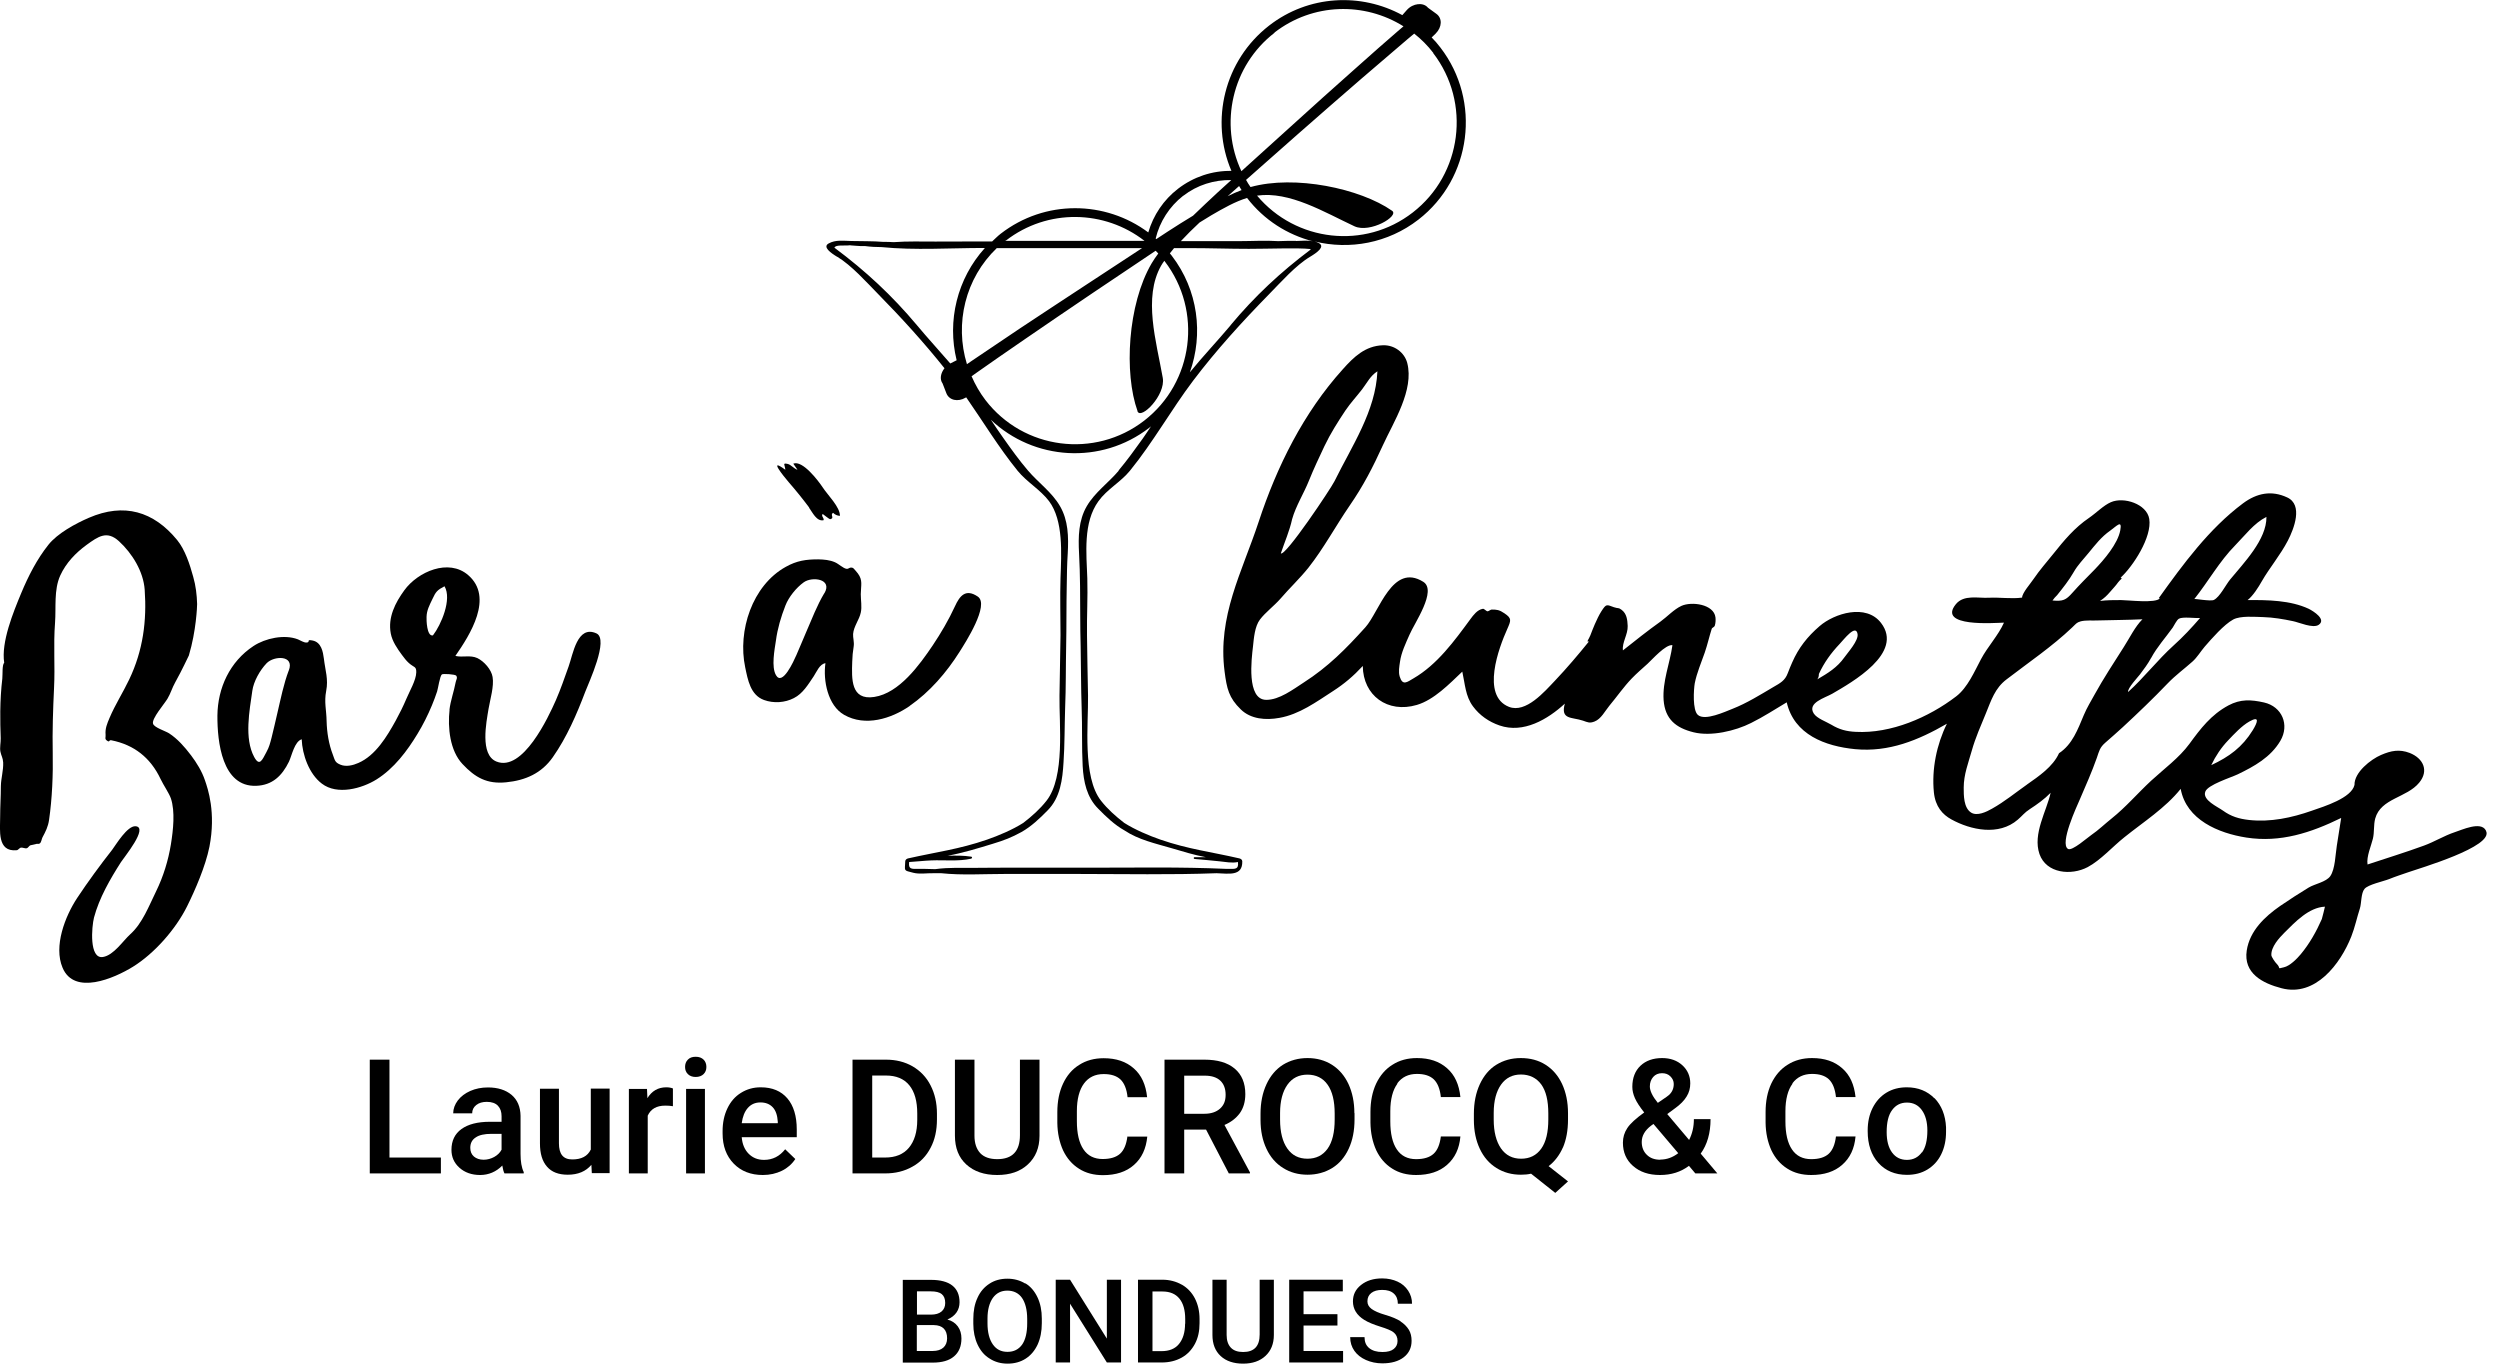 <svg width="132" height="72" viewBox="0 0 132 72" fill="none" xmlns="http://www.w3.org/2000/svg">
<g clip-path="url(#clip0_216_2198)">
<path d="M20.564 55.95H19.524V61.956H23.279V61.118H20.564V55.95Z" fill="black"/>
<path d="M27.485 58.915C27.477 58.439 27.317 58.07 27.011 57.809C26.697 57.548 26.284 57.417 25.764 57.417C25.42 57.417 25.114 57.479 24.831 57.602C24.556 57.724 24.334 57.893 24.174 58.101C24.013 58.316 23.929 58.546 23.929 58.784H24.931C24.931 58.608 25 58.462 25.145 58.346C25.29 58.231 25.474 58.178 25.703 58.178C25.963 58.178 26.162 58.247 26.292 58.385C26.422 58.523 26.483 58.707 26.483 58.938V59.23H25.871C25.214 59.23 24.717 59.36 24.365 59.614C24.013 59.867 23.837 60.236 23.837 60.712C23.837 61.088 23.975 61.403 24.258 61.656C24.541 61.91 24.908 62.04 25.351 62.04C25.795 62.04 26.2 61.871 26.521 61.541C26.552 61.733 26.59 61.871 26.636 61.956H27.653V61.886C27.538 61.648 27.485 61.326 27.485 60.927V58.915ZM26.483 60.704C26.399 60.865 26.261 60.996 26.093 61.088C25.925 61.18 25.734 61.234 25.535 61.234C25.321 61.234 25.152 61.172 25.023 61.065C24.892 60.95 24.831 60.796 24.831 60.604C24.831 60.366 24.923 60.182 25.114 60.059C25.298 59.928 25.581 59.867 25.948 59.867H26.483V60.712V60.704Z" fill="black"/>
<path d="M31.194 60.696C31.026 61.05 30.697 61.218 30.215 61.218C29.733 61.218 29.512 60.934 29.512 60.366V57.486H28.51V60.374C28.51 60.911 28.632 61.318 28.884 61.602C29.129 61.887 29.496 62.025 29.978 62.025C30.521 62.025 30.934 61.848 31.225 61.503L31.248 61.94H32.188V57.479H31.194V60.681V60.696Z" fill="black"/>
<path d="M34.184 57.993L34.161 57.494H33.205V61.956H34.2V58.907C34.36 58.554 34.666 58.377 35.125 58.377C35.263 58.377 35.4 58.385 35.53 58.408V57.471C35.438 57.433 35.324 57.41 35.178 57.41C34.75 57.41 34.414 57.602 34.176 57.993H34.184Z" fill="black"/>
<path d="M37.22 57.494H36.226V61.956H37.22V57.494Z" fill="black"/>
<path d="M36.731 55.797C36.547 55.797 36.41 55.851 36.318 55.95C36.218 56.05 36.172 56.181 36.172 56.334C36.172 56.488 36.218 56.611 36.318 56.711C36.417 56.81 36.555 56.864 36.731 56.864C36.907 56.864 37.052 56.81 37.151 56.711C37.251 56.611 37.297 56.488 37.297 56.334C37.297 56.181 37.251 56.05 37.151 55.95C37.052 55.851 36.914 55.797 36.731 55.797Z" fill="black"/>
<path d="M40.157 57.41C39.775 57.41 39.43 57.51 39.124 57.702C38.811 57.894 38.574 58.17 38.406 58.523C38.237 58.876 38.153 59.276 38.153 59.721V59.844C38.153 60.512 38.352 61.042 38.742 61.441C39.132 61.841 39.645 62.04 40.279 62.04C40.646 62.04 40.983 61.963 41.281 61.818C41.579 61.672 41.816 61.464 41.992 61.196L41.457 60.681C41.166 61.05 40.799 61.242 40.34 61.242C40.012 61.242 39.744 61.134 39.53 60.919C39.316 60.704 39.193 60.412 39.163 60.044H42.069V59.637C42.069 58.93 41.901 58.377 41.572 57.993C41.243 57.609 40.776 57.41 40.172 57.41H40.157ZM41.067 59.306H39.163C39.209 58.961 39.316 58.692 39.484 58.5C39.652 58.308 39.874 58.208 40.149 58.208C40.425 58.208 40.639 58.293 40.799 58.462C40.96 58.631 41.044 58.884 41.067 59.222V59.299V59.306Z" fill="black"/>
<path d="M49.135 60.604C49.364 60.174 49.471 59.675 49.471 59.099V58.799C49.471 58.239 49.357 57.74 49.135 57.31C48.913 56.872 48.592 56.542 48.187 56.304C47.774 56.066 47.307 55.95 46.78 55.95H45.013V61.956H46.734C47.277 61.956 47.751 61.84 48.171 61.602C48.592 61.372 48.913 61.034 49.135 60.604ZM46.734 61.118H46.053V56.788H46.78C47.315 56.788 47.728 56.956 48.011 57.302C48.294 57.648 48.431 58.147 48.431 58.792V59.13C48.431 59.767 48.279 60.258 47.988 60.604C47.697 60.95 47.277 61.118 46.734 61.118Z" fill="black"/>
<path d="M54.274 61.479C54.679 61.103 54.886 60.604 54.886 59.967V55.95H53.853V59.936C53.853 60.781 53.456 61.203 52.653 61.203C52.255 61.203 51.957 61.096 51.758 60.888C51.559 60.673 51.452 60.366 51.452 59.967V55.95H50.42V59.959C50.42 60.612 50.619 61.118 51.024 61.487C51.429 61.856 51.972 62.04 52.653 62.04C53.334 62.04 53.869 61.856 54.274 61.479Z" fill="black"/>
<path d="M59.528 59.998C59.474 60.428 59.344 60.735 59.138 60.919C58.931 61.103 58.626 61.196 58.22 61.196C57.777 61.196 57.432 61.026 57.203 60.681C56.974 60.343 56.859 59.844 56.859 59.199V58.669C56.859 58.032 56.989 57.54 57.234 57.21C57.478 56.88 57.822 56.711 58.274 56.711C58.664 56.711 58.954 56.803 59.161 56.995C59.36 57.187 59.49 57.494 59.535 57.932H60.568C60.499 57.271 60.27 56.765 59.864 56.411C59.459 56.05 58.931 55.874 58.274 55.874C57.784 55.874 57.348 55.989 56.981 56.227C56.607 56.457 56.324 56.795 56.125 57.225C55.926 57.655 55.827 58.154 55.827 58.723V59.283C55.834 59.836 55.941 60.32 56.132 60.742C56.331 61.157 56.607 61.48 56.974 61.71C57.333 61.94 57.754 62.048 58.236 62.048C58.916 62.048 59.467 61.871 59.872 61.51C60.285 61.149 60.514 60.65 60.576 60.013H59.543L59.528 59.998Z" fill="black"/>
<path d="M65.998 61.956V61.902L64.652 59.398C64.996 59.252 65.263 59.045 65.462 58.776C65.653 58.508 65.753 58.17 65.753 57.77C65.753 57.179 65.562 56.734 65.187 56.419C64.812 56.104 64.277 55.95 63.589 55.95H61.486V61.956H62.526V59.644H63.681L64.881 61.956H65.998ZM63.596 58.807H62.526V56.795H63.619C63.979 56.795 64.254 56.887 64.438 57.064C64.621 57.24 64.713 57.486 64.713 57.809C64.713 58.131 64.614 58.362 64.415 58.538C64.216 58.715 63.941 58.807 63.596 58.807Z" fill="black"/>
<path d="M71.511 58.776C71.511 58.193 71.404 57.678 71.198 57.233C70.992 56.795 70.701 56.457 70.326 56.219C69.951 55.981 69.516 55.866 69.034 55.866C68.552 55.866 68.116 55.989 67.741 56.219C67.367 56.457 67.076 56.803 66.87 57.248C66.663 57.694 66.556 58.216 66.556 58.799V59.137C66.556 59.713 66.663 60.22 66.87 60.658C67.076 61.096 67.367 61.433 67.749 61.671C68.131 61.91 68.56 62.025 69.041 62.025C69.523 62.025 69.967 61.902 70.341 61.671C70.716 61.441 71.007 61.096 71.213 60.65C71.42 60.205 71.519 59.69 71.519 59.099V58.769L71.511 58.776ZM70.471 59.107C70.471 59.782 70.349 60.297 70.097 60.65C69.844 61.003 69.493 61.18 69.034 61.18C68.575 61.18 68.223 61.003 67.971 60.642C67.718 60.282 67.588 59.775 67.588 59.114V58.769C67.588 58.124 67.726 57.624 67.978 57.271C68.231 56.918 68.582 56.741 69.034 56.741C69.485 56.741 69.852 56.918 70.097 57.271C70.349 57.624 70.471 58.139 70.471 58.799V59.114V59.107Z" fill="black"/>
<path d="M73.775 57.202C74.02 56.872 74.364 56.703 74.815 56.703C75.205 56.703 75.496 56.795 75.702 56.987C75.901 57.179 76.031 57.486 76.077 57.924H77.109C77.041 57.264 76.811 56.757 76.406 56.404C76.001 56.043 75.473 55.866 74.815 55.866C74.326 55.866 73.89 55.981 73.523 56.219C73.148 56.45 72.865 56.788 72.659 57.218C72.46 57.648 72.36 58.147 72.36 58.715V59.276C72.368 59.828 72.475 60.312 72.666 60.735C72.865 61.149 73.14 61.472 73.507 61.702C73.867 61.932 74.287 62.04 74.769 62.04C75.45 62.04 76.001 61.863 76.406 61.502C76.819 61.142 77.056 60.642 77.109 60.005H76.077C76.023 60.435 75.894 60.742 75.687 60.926C75.481 61.111 75.175 61.203 74.769 61.203C74.326 61.203 73.982 61.034 73.752 60.688C73.523 60.351 73.408 59.852 73.408 59.206V58.676C73.408 58.039 73.538 57.548 73.783 57.218L73.775 57.202Z" fill="black"/>
<path d="M82.524 60.589C82.7 60.174 82.791 59.682 82.791 59.107V58.776C82.791 58.193 82.684 57.678 82.478 57.233C82.272 56.795 81.981 56.457 81.606 56.219C81.231 55.981 80.796 55.866 80.298 55.866C79.801 55.866 79.381 55.989 79.006 56.219C78.631 56.45 78.341 56.803 78.134 57.248C77.928 57.694 77.821 58.216 77.821 58.799V59.137C77.821 59.713 77.928 60.22 78.134 60.658C78.341 61.096 78.631 61.433 79.014 61.671C79.396 61.91 79.824 62.025 80.306 62.025C80.497 62.025 80.673 62.009 80.841 61.971L82.118 62.985L82.791 62.378L81.767 61.572C82.088 61.326 82.34 60.996 82.524 60.581V60.589ZM81.751 59.107C81.751 59.782 81.629 60.297 81.377 60.65C81.124 61.003 80.773 61.18 80.314 61.18C79.855 61.18 79.503 60.996 79.251 60.635C78.998 60.266 78.868 59.759 78.868 59.114V58.761C78.868 58.116 79.006 57.617 79.258 57.264C79.511 56.91 79.862 56.734 80.306 56.734C80.75 56.734 81.124 56.91 81.377 57.256C81.629 57.602 81.751 58.116 81.751 58.792V59.107Z" fill="black"/>
<path d="M90.301 59.091H89.437C89.437 59.498 89.353 59.859 89.185 60.189L88.03 58.822L88.435 58.523C88.726 58.316 88.932 58.101 89.055 57.893C89.185 57.686 89.246 57.456 89.246 57.202C89.246 56.826 89.108 56.503 88.833 56.25C88.558 55.996 88.198 55.866 87.762 55.866C87.281 55.866 86.898 56.004 86.615 56.273C86.332 56.542 86.187 56.918 86.187 57.386C86.187 57.578 86.233 57.778 86.325 57.985C86.416 58.193 86.577 58.438 86.814 58.738C86.371 59.06 86.072 59.329 85.919 59.567C85.766 59.798 85.69 60.051 85.69 60.335C85.69 60.842 85.866 61.249 86.225 61.564C86.585 61.879 87.051 62.04 87.648 62.04C88.244 62.04 88.749 61.879 89.177 61.556L89.514 61.956H90.676L89.797 60.911C90.141 60.435 90.317 59.828 90.317 59.091H90.301ZM87.288 56.864C87.403 56.734 87.556 56.665 87.755 56.665C87.938 56.665 88.084 56.718 88.198 56.834C88.313 56.949 88.374 57.079 88.374 57.233C88.374 57.471 88.29 57.663 88.122 57.816L87.992 57.916L87.533 58.231C87.25 57.886 87.112 57.594 87.112 57.363C87.112 57.164 87.174 56.995 87.288 56.864ZM87.663 61.234C87.365 61.234 87.128 61.149 86.952 60.973C86.776 60.804 86.684 60.573 86.684 60.297C86.684 59.974 86.845 59.69 87.174 59.437L87.303 59.345L88.611 60.888C88.321 61.111 88.007 61.226 87.663 61.226V61.234Z" fill="black"/>
<path d="M94.637 57.202C94.882 56.872 95.226 56.703 95.677 56.703C96.067 56.703 96.358 56.795 96.565 56.987C96.763 57.179 96.893 57.486 96.939 57.924H97.972C97.903 57.264 97.674 56.757 97.268 56.404C96.863 56.043 96.335 55.866 95.677 55.866C95.188 55.866 94.752 55.981 94.385 56.219C94.01 56.45 93.727 56.788 93.521 57.218C93.322 57.648 93.223 58.147 93.223 58.715V59.276C93.23 59.828 93.337 60.312 93.529 60.735C93.727 61.149 94.003 61.472 94.37 61.702C94.729 61.932 95.15 62.04 95.632 62.04C96.312 62.04 96.863 61.863 97.268 61.502C97.681 61.142 97.918 60.642 97.972 60.005H96.939C96.886 60.435 96.756 60.742 96.549 60.926C96.343 61.111 96.037 61.203 95.632 61.203C95.188 61.203 94.844 61.034 94.615 60.688C94.385 60.351 94.27 59.852 94.27 59.206V58.676C94.27 58.039 94.4 57.548 94.645 57.218L94.637 57.202Z" fill="black"/>
<path d="M102.14 57.993C101.765 57.609 101.275 57.41 100.679 57.41C100.274 57.41 99.914 57.502 99.601 57.694C99.287 57.886 99.05 58.154 98.874 58.5C98.698 58.853 98.614 59.245 98.614 59.683V59.729C98.614 60.428 98.805 60.988 99.18 61.403C99.555 61.818 100.059 62.032 100.687 62.032C101.1 62.032 101.459 61.94 101.773 61.748C102.086 61.556 102.331 61.288 102.499 60.942C102.667 60.596 102.751 60.205 102.751 59.76V59.521C102.721 58.884 102.514 58.37 102.14 57.978V57.993ZM101.474 60.842C101.283 61.103 101.023 61.242 100.687 61.242C100.35 61.242 100.09 61.111 99.899 60.85C99.708 60.589 99.616 60.228 99.616 59.775C99.616 59.26 99.708 58.869 99.906 58.608C100.098 58.346 100.358 58.216 100.687 58.216C101.015 58.216 101.283 58.346 101.474 58.615C101.665 58.876 101.765 59.237 101.765 59.69C101.765 60.197 101.673 60.589 101.482 60.85L101.474 60.842Z" fill="black"/>
<path d="M50.03 69.666C50.236 69.581 50.397 69.451 50.504 69.297C50.611 69.144 50.664 68.959 50.664 68.76C50.664 68.368 50.535 68.076 50.282 67.876C50.03 67.677 49.647 67.577 49.158 67.577H47.667V71.946H49.25C49.739 71.946 50.114 71.839 50.374 71.616C50.634 71.394 50.764 71.079 50.764 70.672C50.764 70.426 50.703 70.211 50.573 70.034C50.443 69.858 50.259 69.735 50.03 69.673V69.666ZM48.416 68.184H49.15C49.41 68.184 49.602 68.23 49.724 68.329C49.846 68.429 49.907 68.583 49.907 68.798C49.907 68.99 49.839 69.144 49.709 69.251C49.578 69.359 49.395 69.412 49.158 69.412H48.416V68.184ZM49.808 71.155C49.678 71.271 49.487 71.332 49.25 71.332H48.408V69.965H49.311C49.77 69.973 50.007 70.211 50.007 70.664C50.007 70.871 49.938 71.04 49.808 71.155Z" fill="black"/>
<path d="M54.129 67.769C53.853 67.6 53.54 67.515 53.188 67.515C52.836 67.515 52.515 67.6 52.248 67.776C51.972 67.953 51.758 68.199 51.613 68.521C51.46 68.844 51.391 69.22 51.391 69.65V69.896C51.391 70.311 51.468 70.679 51.62 71.002C51.773 71.324 51.98 71.57 52.263 71.739C52.538 71.916 52.852 72 53.203 72C53.555 72 53.876 71.916 54.152 71.739C54.427 71.562 54.633 71.317 54.786 70.994C54.932 70.671 55.008 70.295 55.008 69.865V69.62C55.008 69.197 54.932 68.821 54.779 68.498C54.626 68.176 54.419 67.93 54.144 67.761L54.129 67.769ZM54.236 69.873C54.236 70.364 54.144 70.741 53.968 70.994C53.785 71.248 53.532 71.378 53.196 71.378C52.859 71.378 52.607 71.248 52.423 70.986C52.24 70.725 52.14 70.357 52.14 69.873V69.62C52.14 69.151 52.24 68.79 52.423 68.529C52.607 68.276 52.859 68.145 53.188 68.145C53.517 68.145 53.785 68.276 53.961 68.529C54.136 68.782 54.236 69.159 54.236 69.642V69.873Z" fill="black"/>
<path d="M58.442 70.679L56.499 67.569H55.742V71.939H56.499V68.836L58.442 71.939H59.191V67.569H58.442V70.679Z" fill="black"/>
<path d="M62.396 67.83C62.097 67.661 61.753 67.569 61.371 67.569H60.086V71.939H61.34C61.73 71.939 62.082 71.854 62.388 71.685C62.694 71.516 62.923 71.27 63.092 70.956C63.26 70.641 63.336 70.28 63.336 69.865V69.642C63.336 69.236 63.252 68.875 63.092 68.56C62.931 68.245 62.694 67.999 62.403 67.83H62.396ZM62.572 69.888C62.572 70.357 62.457 70.71 62.25 70.963C62.044 71.217 61.73 71.34 61.34 71.34H60.851V68.191H61.379C61.769 68.191 62.067 68.314 62.273 68.567C62.48 68.821 62.579 69.182 62.579 69.65V69.896L62.572 69.888Z" fill="black"/>
<path d="M66.51 70.464C66.51 71.079 66.219 71.386 65.638 71.386C65.348 71.386 65.133 71.309 64.988 71.155C64.843 71.002 64.766 70.779 64.766 70.487V67.569H64.017V70.487C64.017 70.963 64.162 71.332 64.453 71.601C64.743 71.869 65.141 72 65.638 72C66.135 72 66.525 71.862 66.816 71.593C67.106 71.324 67.26 70.956 67.26 70.487V67.569H66.51V70.464Z" fill="black"/>
<path d="M68.827 69.988H70.617V69.389H68.827V68.183H70.9V67.569H68.07V71.939H70.915V71.332H68.827V69.988Z" fill="black"/>
<path d="M73.966 69.773C73.76 69.642 73.492 69.527 73.148 69.427C72.804 69.328 72.567 69.22 72.421 69.113C72.276 69.005 72.2 68.875 72.2 68.713C72.2 68.521 72.269 68.375 72.406 68.268C72.544 68.16 72.735 68.107 72.98 68.107C73.248 68.107 73.446 68.168 73.592 68.299C73.737 68.429 73.806 68.606 73.806 68.836H74.555C74.555 68.583 74.486 68.352 74.349 68.145C74.211 67.938 74.028 67.776 73.79 67.669C73.553 67.561 73.286 67.5 72.98 67.5C72.521 67.5 72.154 67.615 71.863 67.846C71.573 68.076 71.435 68.36 71.435 68.713C71.435 69.113 71.634 69.443 72.031 69.689C72.238 69.819 72.521 69.934 72.865 70.042C73.209 70.149 73.462 70.249 73.592 70.357C73.722 70.464 73.79 70.61 73.79 70.802C73.79 70.979 73.722 71.117 73.592 71.224C73.462 71.332 73.263 71.386 72.995 71.386C72.689 71.386 72.46 71.317 72.291 71.178C72.123 71.04 72.047 70.848 72.047 70.602H71.29C71.29 70.879 71.366 71.117 71.511 71.324C71.657 71.532 71.863 71.693 72.123 71.808C72.383 71.923 72.674 71.985 72.987 71.985C73.462 71.985 73.844 71.877 74.119 71.662C74.395 71.447 74.532 71.155 74.532 70.794C74.532 70.572 74.486 70.372 74.387 70.211C74.287 70.049 74.142 69.896 73.936 69.765L73.966 69.773Z" fill="black"/>
<path d="M10.072 39.863C9.751 39.44 9.376 39.01 8.925 38.718C8.733 38.596 8.152 38.419 8.083 38.219C7.984 37.958 8.688 37.16 8.848 36.883C9.009 36.614 9.093 36.307 9.246 36.038C9.376 35.808 9.613 35.363 9.972 34.61C10.362 33.305 10.408 32.014 10.408 31.892C10.393 31.4 10.339 30.932 10.202 30.456C10.026 29.811 9.773 29.027 9.353 28.513C8.106 26.992 6.546 26.539 4.696 27.338C3.984 27.645 3.036 28.16 2.554 28.766C1.95 29.526 1.499 30.41 1.124 31.308C0.696 32.337 0.054 33.904 0.222 34.994C0.107 35.102 0.145 35.601 0.122 35.831C0.054 36.399 0.023 36.975 0.015 37.551C0.015 38.027 0.015 38.503 0.038 38.98C0.046 39.194 -0.023 39.486 0.023 39.694C0.069 39.916 0.153 40.008 0.168 40.262C0.184 40.677 0.054 41.091 0.046 41.506C0.046 42.044 0.008 42.581 0.008 43.119C0.008 43.833 -0.161 44.992 0.879 44.892C0.956 44.892 1.025 44.77 1.101 44.754C1.201 44.739 1.323 44.816 1.422 44.785C1.491 44.762 1.537 44.654 1.606 44.631C1.652 44.616 1.858 44.585 1.881 44.57C1.981 44.524 2.027 44.593 2.111 44.524C2.18 44.47 2.202 44.294 2.241 44.217C2.409 43.902 2.539 43.656 2.592 43.28C2.753 42.174 2.807 40.892 2.784 39.74C2.761 38.603 2.799 37.482 2.853 36.338C2.914 35.14 2.814 34.08 2.906 32.882C2.967 32.076 2.837 31.147 3.181 30.387C3.487 29.718 3.992 29.196 4.566 28.774C5.193 28.321 5.644 27.998 6.279 28.574C6.982 29.219 7.571 30.172 7.64 31.139C7.755 32.775 7.556 34.341 6.822 35.877C6.493 36.568 6.08 37.206 5.781 37.912C5.659 38.204 5.544 38.465 5.575 38.795C5.59 38.933 5.514 39.01 5.644 39.102C5.812 39.225 5.728 39.056 5.881 39.087C7.074 39.325 7.946 40.001 8.481 41.137C8.626 41.444 8.932 41.89 9.024 42.159C9.253 42.85 9.146 43.825 9.024 44.578C8.886 45.43 8.626 46.275 8.244 47.058C7.862 47.834 7.525 48.747 6.875 49.331C6.493 49.677 6.003 50.437 5.437 50.529C4.696 50.652 4.841 48.932 4.963 48.448C5.239 47.411 5.812 46.421 6.386 45.522C6.546 45.269 7.862 43.679 7.158 43.625C6.722 43.595 6.133 44.585 5.927 44.862C5.284 45.683 4.657 46.536 4.076 47.411C3.434 48.386 2.822 49.961 3.304 51.097C3.923 52.572 6.026 51.658 7.02 51.044C8.16 50.337 9.276 49.062 9.873 47.864C10.301 47.004 10.852 45.737 11.058 44.708C11.41 42.896 10.974 41.644 10.821 41.199C10.661 40.723 10.385 40.277 10.079 39.87L10.072 39.863Z" fill="black"/>
<path d="M23.738 37.467C23.631 38.419 23.753 39.632 24.418 40.339C25.091 41.06 25.718 41.406 26.72 41.306C27.745 41.206 28.594 40.83 29.19 39.978C29.924 38.933 30.452 37.712 30.903 36.522C31.079 36.054 32.165 33.75 31.492 33.443C30.475 32.982 30.253 34.556 30.024 35.186C29.81 35.785 29.603 36.392 29.351 36.968C28.953 37.874 27.6 40.776 26.208 40.208C25.328 39.847 25.68 38.135 25.795 37.428C25.879 36.929 26.093 36.238 26.009 35.746C25.948 35.355 25.558 34.917 25.206 34.748C24.824 34.572 24.434 34.725 24.044 34.633C24.816 33.52 26.085 31.538 24.717 30.363C23.684 29.473 22.063 30.187 21.352 31.162C20.87 31.823 20.472 32.598 20.633 33.45C20.709 33.858 20.977 34.249 21.222 34.579C21.329 34.725 21.451 34.886 21.589 35.009C21.864 35.255 21.986 35.171 21.979 35.501C21.971 35.916 21.619 36.507 21.459 36.891C21.291 37.29 21.099 37.674 20.893 38.05C20.434 38.88 19.83 39.893 18.92 40.285C18.645 40.408 18.277 40.5 17.979 40.377C17.681 40.254 17.689 40.154 17.574 39.847C17.36 39.294 17.26 38.672 17.245 38.081C17.237 37.49 17.107 37.075 17.222 36.484C17.345 35.854 17.176 35.416 17.1 34.771C17.054 34.418 16.97 33.911 16.503 33.819C16.136 33.742 16.427 33.919 16.174 33.927C16.037 33.927 15.891 33.827 15.731 33.758C15.02 33.481 14.01 33.696 13.383 34.111C12.136 34.932 11.494 36.322 11.479 37.782C11.471 39.164 11.724 41.56 13.528 41.491C14.377 41.46 14.89 40.968 15.257 40.216C15.41 39.893 15.547 39.156 15.93 39.033C15.96 39.847 16.32 40.868 16.993 41.375C17.803 41.997 19.111 41.636 19.883 41.153C20.801 40.577 21.497 39.655 22.048 38.741C22.338 38.265 22.591 37.758 22.805 37.244C22.904 37.006 22.996 36.76 23.08 36.507C23.126 36.376 23.225 35.685 23.332 35.608C23.394 35.562 24.044 35.601 24.09 35.677C24.174 35.8 24.082 35.892 24.059 36.023C23.967 36.514 23.791 36.983 23.73 37.482L23.738 37.467ZM15.249 35.393C14.974 36.115 14.821 36.906 14.645 37.651C14.538 38.104 14.454 38.496 14.339 38.949C14.262 39.241 14.217 39.44 14.064 39.717C13.857 40.093 13.712 40.508 13.421 39.97C12.886 38.98 13.177 37.513 13.322 36.476C13.391 35.977 13.72 35.393 14.079 35.017C14.469 34.618 15.563 34.579 15.249 35.401V35.393ZM22.851 33.55C22.529 33.604 22.514 32.721 22.522 32.575C22.529 32.222 22.682 31.945 22.828 31.638C23.011 31.239 23.088 31.154 23.47 30.955C23.875 31.638 23.287 32.997 22.858 33.55H22.851Z" fill="black"/>
<path d="M42.719 26.808C42.895 27.046 43.116 27.545 43.483 27.468C43.529 27.353 43.338 27.253 43.438 27.138C43.445 27.138 43.797 27.422 43.828 27.415C44.095 27.361 43.805 27.177 43.988 27.077C44.088 27.177 44.21 27.23 44.348 27.238C44.363 26.777 43.69 26.125 43.438 25.733C43.208 25.387 42.375 24.282 41.885 24.481L42.107 24.804C41.923 24.75 41.763 24.535 41.595 24.497C41.289 24.427 41.449 24.543 41.465 24.804C40.532 24.113 41.38 25.149 41.641 25.456C42.023 25.894 42.382 26.34 42.726 26.8L42.719 26.808Z" fill="black"/>
<path d="M48.026 37.275C49.089 36.538 49.976 35.509 50.664 34.418C50.97 33.934 52.263 31.93 51.628 31.5C50.986 31.062 50.672 31.462 50.42 32.015C50.091 32.729 49.686 33.42 49.25 34.073C48.554 35.102 47.483 36.599 46.16 36.799C44.914 36.991 44.967 35.839 44.998 34.933C45.005 34.664 45.028 34.403 45.074 34.134C45.112 33.904 45.028 33.65 45.044 33.474C45.074 33.074 45.372 32.721 45.449 32.345C45.518 32.038 45.449 31.7 45.449 31.369C45.457 30.893 45.564 30.64 45.296 30.279C45.258 30.233 45.074 30.003 45.036 29.987C44.852 29.918 44.822 30.056 44.692 30.033C44.516 30.003 44.294 29.78 44.088 29.688C43.805 29.565 43.514 29.542 43.208 29.534C42.55 29.534 42.076 29.603 41.495 29.926C39.713 30.909 38.941 33.312 39.346 35.232C39.484 35.892 39.621 36.699 40.34 36.96C40.845 37.144 41.442 37.106 41.916 36.86C42.39 36.622 42.673 36.138 42.964 35.708C43.116 35.478 43.277 35.056 43.583 35.017C43.453 35.923 43.705 37.252 44.569 37.743C45.686 38.381 47.055 37.951 48.034 37.275H48.026ZM43.522 31.323C43.139 31.961 42.864 32.69 42.566 33.374C42.382 33.796 42.237 34.165 42.053 34.579C41.901 34.925 41.312 36.23 40.975 35.654C40.715 35.217 40.899 34.295 40.968 33.827C41.052 33.19 41.235 32.575 41.472 31.968C41.641 31.531 42.038 31.032 42.436 30.747C42.879 30.425 43.973 30.563 43.529 31.323H43.522Z" fill="black"/>
<path d="M131.254 43.848C130.993 43.341 129.976 43.825 129.609 43.94C129.051 44.125 128.539 44.447 127.988 44.647C127.002 45.008 126 45.315 125.006 45.645C124.937 45.238 125.212 44.616 125.288 44.286C125.373 43.94 125.319 43.564 125.411 43.218C125.709 42.143 127.078 42.128 127.736 41.322C128.256 40.692 127.95 40.039 127.231 39.755C126.688 39.548 126.252 39.632 125.717 39.863C125.181 40.093 124.302 40.776 124.317 41.445C124.157 42.136 122.734 42.573 122.069 42.804C120.998 43.18 119.882 43.418 118.75 43.295C118.215 43.234 117.802 43.111 117.366 42.796C117.09 42.596 116.272 42.243 116.44 41.798C116.57 41.437 117.779 41.061 118.153 40.884C119.025 40.462 119.889 39.986 120.402 39.118C120.899 38.273 120.494 37.306 119.538 37.09C118.849 36.937 118.299 36.906 117.664 37.244C116.746 37.736 116.188 38.473 115.599 39.279C115.064 40.009 114.246 40.608 113.58 41.222C112.861 41.89 112.242 42.62 111.5 43.211C111.133 43.503 110.797 43.833 110.414 44.094C110.238 44.209 109.405 44.954 109.191 44.823C108.732 44.547 109.665 42.558 109.81 42.22C110.124 41.491 110.452 40.754 110.712 40.016C110.842 39.64 110.865 39.471 111.164 39.21C111.477 38.941 111.783 38.665 112.089 38.388C112.892 37.643 113.695 36.876 114.452 36.084C114.873 35.647 115.331 35.317 115.76 34.933C116.004 34.718 116.188 34.403 116.41 34.142C116.784 33.712 117.419 32.982 117.909 32.713C118.299 32.498 119.079 32.575 119.499 32.583C120.027 32.598 120.562 32.69 121.075 32.798C121.381 32.859 122.13 33.197 122.428 32.99C122.841 32.706 122.161 32.276 121.901 32.145C120.929 31.692 119.736 31.677 118.673 31.684C118.964 31.454 119.239 31.016 119.431 30.678C119.813 30.01 120.409 29.296 120.799 28.544C121.121 27.922 121.618 26.654 120.761 26.263C119.935 25.879 119.163 26.032 118.429 26.578C116.639 27.914 115.263 29.795 113.986 31.577L114.039 31.592C113.825 31.869 112.364 31.684 111.99 31.684C111.622 31.684 111.248 31.684 110.881 31.73C111.11 31.577 111.24 31.454 111.424 31.239C111.561 31.078 111.714 30.924 111.837 30.747C111.936 30.602 112.112 30.532 111.967 30.502C112.624 29.903 113.634 28.352 113.481 27.399C113.351 26.608 112.135 26.217 111.454 26.516C111.064 26.685 110.682 27.084 110.299 27.346C109.542 27.86 108.992 28.52 108.403 29.258C108.051 29.695 107.692 30.102 107.378 30.563C107.21 30.817 106.774 31.3 106.766 31.554C106.193 31.631 105.589 31.531 105.007 31.561C104.449 31.592 103.692 31.385 103.271 31.899C102.27 33.128 105.313 32.89 105.81 32.875C105.512 33.55 104.946 34.142 104.594 34.81C104.258 35.44 103.891 36.307 103.287 36.768C101.834 37.882 99.838 38.742 97.987 38.642C97.49 38.619 97.115 38.519 96.695 38.265C96.427 38.104 95.93 37.935 95.762 37.666C95.418 37.106 96.35 36.852 96.74 36.63C97.781 36.023 100.541 34.48 99.318 32.89C98.53 31.861 96.855 32.383 96.075 33.059C95.433 33.612 94.966 34.203 94.63 34.971C94.546 35.163 94.477 35.324 94.393 35.547C94.247 35.939 94.003 36.062 93.62 36.284C92.932 36.691 92.228 37.129 91.487 37.421C91.074 37.582 90.026 38.073 89.651 37.751C89.353 37.498 89.43 36.384 89.483 36.077C89.59 35.532 89.827 34.986 90.011 34.456C90.156 34.034 90.248 33.612 90.378 33.205C90.401 33.128 90.515 33.128 90.546 33.02C90.584 32.89 90.592 32.729 90.577 32.598C90.493 31.899 89.315 31.746 88.779 31.991C88.389 32.168 88.015 32.575 87.671 32.821C86.982 33.312 86.34 33.827 85.69 34.341C85.636 33.919 85.957 33.504 85.942 33.051C85.927 32.729 85.896 32.406 85.621 32.199C85.438 32.061 85.46 32.145 85.216 32.061C84.826 31.922 84.818 31.869 84.558 32.268C84.42 32.483 84.313 32.721 84.206 32.959C84.122 33.151 84.046 33.351 83.969 33.55C83.893 33.75 83.725 33.927 83.9 33.865C83.335 34.564 82.73 35.278 82.103 35.939C81.553 36.515 80.566 37.674 79.671 37.321C78.188 36.73 79.144 34.188 79.58 33.22C79.786 32.752 79.832 32.652 79.434 32.383C79.167 32.199 79.029 32.184 78.761 32.184C78.708 32.184 78.608 32.268 78.555 32.276C78.478 32.291 78.371 32.13 78.295 32.145C78.004 32.191 77.79 32.483 77.637 32.69C76.796 33.834 75.886 35.094 74.624 35.823C74.295 36.015 74.058 36.223 73.905 35.724C73.829 35.47 73.882 35.201 73.92 34.94C73.982 34.464 74.226 33.957 74.418 33.52C74.677 32.905 75.894 31.177 75.144 30.717C73.515 29.703 72.827 32.306 72.093 33.12C71.053 34.272 70.127 35.209 68.835 36.038C68.277 36.399 67.542 36.96 66.854 36.952C65.806 36.945 66.082 34.771 66.158 34.134C66.204 33.696 66.25 33.074 66.525 32.713C66.808 32.337 67.275 31.991 67.604 31.615C68.085 31.055 68.621 30.555 69.087 29.972C69.898 28.943 70.517 27.783 71.259 26.701C71.986 25.648 72.49 24.666 73.018 23.506C73.584 22.27 74.67 20.596 74.303 19.167C74.157 18.607 73.615 18.207 73.018 18.23C72.085 18.261 71.481 18.845 70.9 19.497C68.827 21.794 67.42 24.627 66.457 27.553C65.577 30.218 64.277 32.537 64.659 35.462C64.774 36.353 64.881 36.845 65.516 37.459C66.043 37.974 66.839 38.035 67.55 37.904C68.605 37.72 69.5 37.06 70.38 36.492C70.976 36.108 71.466 35.693 71.955 35.163C71.97 36.73 73.27 37.674 74.808 37.221C75.718 36.952 76.528 36.108 77.209 35.462C77.354 36.108 77.369 36.753 77.775 37.298C78.126 37.774 78.616 38.112 79.174 38.304C80.436 38.742 81.721 37.981 82.623 37.152C82.386 38.012 82.983 37.851 83.579 38.05C83.847 38.143 83.931 38.196 84.191 38.096C84.535 37.966 84.749 37.536 84.971 37.267C85.369 36.791 85.728 36.269 86.156 35.823C86.416 35.555 86.699 35.309 86.99 35.048C87.235 34.825 87.946 34.011 88.305 34.065C88.168 35.04 87.77 35.977 87.839 36.968C87.915 37.974 88.489 38.434 89.422 38.665C90.34 38.895 91.624 38.596 92.458 38.173C93.108 37.851 93.72 37.451 94.339 37.083C94.729 38.788 96.366 39.402 97.956 39.556C99.731 39.724 101.283 39.087 102.797 38.212C102.254 39.31 101.987 40.615 102.109 41.836C102.185 42.589 102.568 43.011 103.034 43.265C104.051 43.825 105.535 44.148 106.537 43.28C106.774 43.08 106.889 42.904 107.179 42.719C107.569 42.466 107.952 42.19 108.273 41.859C108.066 42.819 107.317 44.025 107.684 45.092C108.043 46.121 109.359 46.244 110.231 45.783C110.919 45.415 111.554 44.693 112.165 44.209C113.167 43.403 114.33 42.666 115.14 41.652C115.439 43.288 117.136 43.994 118.612 44.224C120.402 44.501 122.015 43.971 123.614 43.188C123.537 43.679 123.461 44.163 123.384 44.654C123.308 45.115 123.3 45.876 123.04 46.259C122.818 46.574 122.222 46.666 121.893 46.866C121.388 47.173 120.876 47.504 120.394 47.834C119.576 48.402 118.788 49.147 118.628 50.184C118.444 51.389 119.461 51.919 120.471 52.18C122.252 52.648 123.575 50.898 124.149 49.446C124.34 48.962 124.447 48.44 124.6 47.972C124.692 47.688 124.654 47.166 124.845 46.935C125.028 46.705 125.847 46.536 126.153 46.413C126.474 46.282 126.81 46.175 127.139 46.06C127.72 45.852 131.697 44.701 131.261 43.871L131.254 43.848ZM117.649 39.087C117.97 38.749 118.36 38.327 118.765 38.096C119.346 37.766 119.186 38.158 118.949 38.55C118.39 39.456 117.702 39.955 116.754 40.4C116.983 39.916 117.282 39.471 117.649 39.087ZM96.037 35.585C96.312 34.986 96.679 34.48 97.13 34.004C97.36 33.765 97.987 32.928 98.079 33.474C98.14 33.819 97.574 34.441 97.383 34.71C97.001 35.248 96.519 35.539 95.953 35.87C96.022 35.785 96.037 35.685 96.037 35.578V35.585ZM68.223 27.415C68.422 26.708 68.843 26.055 69.118 25.364C69.362 24.758 69.645 24.159 69.928 23.56C70.242 22.899 70.64 22.27 71.045 21.663C71.313 21.271 71.634 20.926 71.924 20.55C72.192 20.196 72.353 19.843 72.727 19.605C72.636 21.709 71.374 23.552 70.464 25.403C70.273 25.794 67.871 29.388 67.627 29.219C67.825 28.628 68.093 28.021 68.223 27.415ZM118.023 28.789C118.536 28.267 119.01 27.622 119.668 27.292C119.683 28.49 118.467 29.726 117.748 30.602C117.526 30.87 117.205 31.523 116.892 31.677C116.723 31.761 115.867 31.6 115.859 31.631C116.609 30.686 117.182 29.642 118.023 28.789ZM113.58 34.741C113.894 34.157 114.337 33.673 114.72 33.136C114.804 33.013 114.926 32.736 115.049 32.667C115.255 32.552 115.905 32.652 116.165 32.629C115.721 33.143 115.27 33.627 114.766 34.08C113.917 34.848 113.213 35.77 112.364 36.538C112.318 36.346 112.9 35.731 112.991 35.608C113.198 35.332 113.412 35.048 113.573 34.748L113.58 34.741ZM108.617 31.423C108.923 31.039 109.244 30.64 109.489 30.21C109.718 29.811 109.971 29.573 110.269 29.204C110.636 28.759 110.942 28.352 111.424 28.014C111.768 27.768 112.058 27.422 111.951 27.998C111.821 28.712 111.087 29.565 110.582 30.087C110.192 30.486 109.802 30.87 109.428 31.293C109.076 31.692 108.923 31.753 108.372 31.707C108.441 31.608 108.525 31.508 108.617 31.423ZM107.019 41.429C106.407 41.859 105.841 42.328 105.183 42.696C104.877 42.873 104.388 43.103 104.074 42.904C103.677 42.65 103.684 41.99 103.684 41.583C103.684 40.899 103.929 40.277 104.113 39.625C104.304 38.949 104.587 38.319 104.854 37.666C105.137 36.975 105.329 36.338 105.948 35.87C107.118 34.971 108.357 34.134 109.412 33.128C109.604 32.951 109.634 32.867 109.864 32.806C110.139 32.736 110.506 32.775 110.789 32.759C111.569 32.736 112.341 32.736 113.121 32.698C112.731 33.082 112.433 33.704 112.135 34.165C111.615 34.979 111.041 35.862 110.605 36.653C110.399 37.029 110.192 37.359 110.024 37.759C109.711 38.504 109.42 39.31 108.716 39.77C108.395 40.485 107.638 40.992 107.026 41.422L107.019 41.429ZM122.597 48.517C122.306 49.178 121.947 49.823 121.48 50.383C121.281 50.621 120.906 51.005 120.585 51.074C120.188 51.166 120.463 51.143 120.203 50.882C120.134 50.821 119.935 50.529 119.928 50.437C119.905 49.992 120.341 49.523 120.616 49.247C121.174 48.694 121.901 47.91 122.757 47.872C122.704 48.087 122.658 48.302 122.597 48.509V48.517Z" fill="black"/>
<path d="M44.202 13.554C44.967 14.015 45.755 14.905 46.374 15.535C47.605 16.787 48.783 18.085 49.869 19.444C49.67 19.697 49.602 20.02 49.77 20.25L49.969 20.765C50.114 21.133 50.573 21.241 50.986 20.995L51.016 20.98C51.919 22.278 52.729 23.621 53.731 24.858C54.221 25.457 54.924 25.848 55.391 26.463C56.155 27.492 56.041 29.204 55.995 30.525C55.964 31.516 55.995 32.545 55.995 33.535C55.98 34.603 55.956 35.67 55.941 36.737C55.918 38.219 56.247 41.022 55.253 42.282C54.916 42.712 54.481 43.103 54.029 43.449C53.464 43.81 52.714 44.125 52.117 44.332C50.649 44.839 49.449 44.985 47.95 45.323C47.881 45.338 47.797 45.392 47.797 45.476C47.781 46.006 47.682 45.945 48.225 46.083C48.554 46.167 48.944 46.098 49.28 46.106C49.418 46.106 49.556 46.106 49.701 46.106C50.794 46.221 51.942 46.145 53.035 46.145C54.335 46.145 55.643 46.145 56.943 46.145C59.367 46.145 61.807 46.198 64.231 46.106C64.858 46.121 65.615 46.29 65.592 45.476C65.592 45.392 65.508 45.338 65.439 45.323C63.941 44.977 62.74 44.839 61.272 44.332C60.675 44.125 59.926 43.81 59.36 43.449C58.908 43.103 58.473 42.712 58.136 42.282C57.142 41.022 57.471 38.219 57.448 36.737C57.432 35.67 57.402 34.603 57.394 33.535C57.379 32.545 57.44 31.531 57.41 30.54C57.364 29.22 57.18 27.592 57.998 26.463C58.45 25.833 59.169 25.457 59.658 24.858C60.889 23.345 61.83 21.648 63 20.097C64.216 18.492 65.585 16.987 67.007 15.535C67.627 14.905 68.414 14.007 69.179 13.554C69.538 13.339 69.974 13.024 69.645 12.84C69.569 12.794 69.485 12.771 69.408 12.748C71.251 13.201 73.278 12.848 74.892 11.596C77.706 9.415 78.226 5.337 76.054 2.511C75.909 2.319 75.756 2.143 75.588 1.974H75.595L75.802 1.774C76.146 1.429 76.161 0.96 75.84 0.73L75.396 0.407C75.152 0.108 74.601 0.169 74.28 0.53L74.043 0.799C71.863 -0.391 69.095 -0.269 67.007 1.352C64.636 3.195 63.887 6.374 65.019 9.023C64.002 9.008 63.015 9.338 62.197 9.968C61.44 10.552 60.897 11.358 60.629 12.272C58.365 10.582 55.176 10.528 52.836 12.341C52.676 12.464 52.538 12.61 52.385 12.748C52.278 12.748 52.171 12.748 52.056 12.748C51.169 12.748 50.275 12.748 49.387 12.755C48.661 12.755 47.911 12.732 47.185 12.786C47.001 12.771 46.818 12.771 46.634 12.771C46.076 12.725 45.51 12.74 44.952 12.725C44.531 12.717 44.126 12.648 43.751 12.855C43.422 13.04 43.858 13.354 44.218 13.569L44.202 13.554ZM52.645 13.101C54.266 13.101 55.888 13.101 57.509 13.101C58.442 13.101 59.367 13.101 60.3 13.101C59.337 13.731 58.388 14.36 57.478 14.952C56.148 15.819 54.916 16.641 53.853 17.34C52.798 18.046 51.919 18.638 51.299 19.06C51.208 19.121 51.131 19.175 51.054 19.229C50.397 17.086 50.963 14.691 52.638 13.093L52.645 13.101ZM60.056 21.709C60.231 22.193 61.554 20.865 61.394 19.951C61.057 18.031 60.346 15.72 61.31 14.022C61.356 13.938 61.417 13.854 61.478 13.769C61.478 13.769 61.493 13.784 61.493 13.792C63.505 16.411 63.023 20.189 60.415 22.209C57.807 24.228 54.045 23.744 52.033 21.126C51.727 20.726 51.49 20.304 51.299 19.866L51.613 19.644C52.217 19.214 53.089 18.615 54.136 17.893C55.184 17.171 56.408 16.342 57.723 15.451C58.779 14.744 59.895 13.992 61.019 13.239C61.065 13.285 61.111 13.331 61.157 13.385C61.027 13.554 60.912 13.731 60.805 13.907C59.536 16.073 59.344 19.713 60.063 21.709H60.056ZM59.077 24.842C58.534 25.488 57.807 25.994 57.379 26.732C57.165 27.1 57.05 27.507 56.997 27.922C56.943 28.344 56.951 28.79 56.974 29.212C57.004 29.788 57.02 30.364 57.027 30.94C57.042 31.999 57.027 33.059 57.058 34.119C57.081 35.202 57.073 36.292 57.111 37.383C57.15 38.373 57.111 39.456 57.165 40.447C57.211 41.276 57.379 42.097 57.991 42.704C58.404 43.127 58.855 43.557 59.375 43.848C60.109 44.34 61.019 44.539 61.86 44.785C62.457 44.962 63.061 45.146 63.673 45.261C63.466 45.261 63.26 45.261 63.069 45.261C63.015 45.261 63.015 45.346 63.069 45.353C63.505 45.384 63.941 45.438 64.376 45.476C64.713 45.507 65.034 45.584 65.363 45.515C65.409 45.906 65.241 45.883 64.828 45.876C64.797 45.876 64.766 45.876 64.736 45.876C62.334 45.768 59.926 45.814 57.524 45.814C56.232 45.814 54.939 45.814 53.639 45.814C52.959 45.814 52.27 45.814 51.59 45.822C50.863 45.83 50.106 45.791 49.38 45.891C49.097 45.891 48.814 45.868 48.538 45.876C48.118 45.883 47.957 45.906 48.003 45.515C48.393 45.492 48.776 45.446 49.166 45.43C49.861 45.4 50.596 45.492 51.276 45.338C51.337 45.323 51.345 45.238 51.276 45.231C50.871 45.169 50.45 45.169 50.03 45.185C50.825 45.039 51.659 44.785 52.408 44.555C53.043 44.363 53.41 44.217 53.93 43.933C54.45 43.641 54.901 43.211 55.314 42.789C55.987 42.113 56.102 41.153 56.155 40.239C56.217 39.348 56.209 38.273 56.239 37.383C56.285 36.3 56.27 35.209 56.293 34.119C56.316 33.059 56.301 31.999 56.324 30.94C56.331 30.364 56.339 29.788 56.377 29.212C56.4 28.79 56.408 28.352 56.354 27.922C56.301 27.507 56.186 27.1 55.972 26.732C55.544 25.987 54.817 25.48 54.274 24.842C53.815 24.305 53.402 23.729 52.989 23.145C52.76 22.823 52.538 22.493 52.316 22.162C54.58 24.312 58.136 24.558 60.683 22.585C60.713 22.562 60.744 22.531 60.775 22.508C60.629 22.723 60.492 22.938 60.339 23.153C59.926 23.729 59.513 24.305 59.054 24.85L59.077 24.842ZM64.973 17.179C64.269 18.016 63.512 18.814 62.824 19.659C63.543 17.647 63.267 15.32 61.868 13.5C61.837 13.454 61.799 13.424 61.769 13.377C61.845 13.285 61.914 13.193 61.99 13.101C62.289 13.101 62.587 13.101 62.885 13.101C63.902 13.101 64.919 13.139 65.936 13.139C66.938 13.139 68.56 13.078 69.164 13.147C69.187 13.147 69.194 13.162 69.21 13.17C67.604 14.376 66.242 15.65 64.973 17.171V17.179ZM68.43 12.717C68.116 12.717 67.802 12.717 67.489 12.732C66.808 12.686 66.112 12.732 65.432 12.732C64.545 12.732 63.65 12.732 62.763 12.732C62.625 12.732 62.487 12.732 62.35 12.732C62.503 12.571 62.663 12.41 62.824 12.241C62.985 12.08 63.16 11.911 63.336 11.749C63.543 11.627 63.749 11.496 63.948 11.373C64.591 10.997 65.233 10.636 65.845 10.452C66.747 11.627 67.986 12.395 69.317 12.74C69.034 12.679 68.736 12.717 68.43 12.725V12.717ZM65.424 9.822C65.47 9.891 65.508 9.968 65.554 10.037C65.309 10.129 65.065 10.237 64.82 10.36C65.019 10.183 65.218 10.006 65.416 9.83L65.424 9.822ZM75.672 2.803C77.683 5.422 77.201 9.2 74.593 11.22C72.055 13.193 68.422 12.771 66.372 10.329C68.093 10.083 69.921 11.204 71.519 11.949C72.337 12.325 73.905 11.404 73.5 11.127C71.817 9.952 68.368 9.223 66.028 9.876C65.944 9.753 65.86 9.63 65.791 9.499C66.724 8.67 67.65 7.856 68.529 7.08C69.76 5.998 70.907 4.999 71.901 4.139C72.896 3.287 73.722 2.573 74.303 2.081C74.441 1.966 74.563 1.866 74.67 1.774C75.037 2.066 75.381 2.404 75.679 2.795L75.672 2.803ZM67.29 1.72C69.324 0.146 72.047 0.1 74.104 1.39C74.012 1.467 73.92 1.551 73.806 1.644C73.225 2.143 72.406 2.865 71.427 3.74C70.448 4.608 69.309 5.629 68.101 6.727C67.282 7.472 66.418 8.248 65.546 9.039C64.376 6.543 65.034 3.479 67.298 1.728L67.29 1.72ZM62.48 10.336C63.214 9.768 64.101 9.492 65.011 9.507C64.774 9.722 64.537 9.937 64.292 10.16C63.856 10.567 63.42 10.974 62.992 11.389C62.541 11.665 62.09 11.941 61.646 12.233C61.447 12.364 61.249 12.494 61.05 12.625C61.042 12.617 61.035 12.61 61.019 12.594C61.233 11.703 61.746 10.905 62.472 10.336H62.48ZM53.112 12.702C55.314 10.997 58.327 11.081 60.43 12.717C59.352 12.717 58.274 12.717 57.195 12.717C55.827 12.717 54.458 12.717 53.081 12.717C53.089 12.709 53.104 12.702 53.112 12.686V12.702ZM44.898 12.955C45.143 12.97 45.357 12.993 45.449 12.993H45.678C45.969 13.032 46.26 13.047 46.542 13.047C48.317 13.224 50.16 13.093 51.949 13.093H52.003C50.535 14.714 49.999 16.948 50.511 19.022L50.175 19.191C49.594 18.515 48.982 17.854 48.408 17.163C47.108 15.612 45.709 14.307 44.057 13.078C44.126 12.901 44.615 12.993 44.906 12.947L44.898 12.955Z" fill="black"/>
</g>
<defs>
<clipPath id="clip0_216_2198">
<rect width="131.284" height="72" fill="white"/>
</clipPath>
</defs>
</svg>
